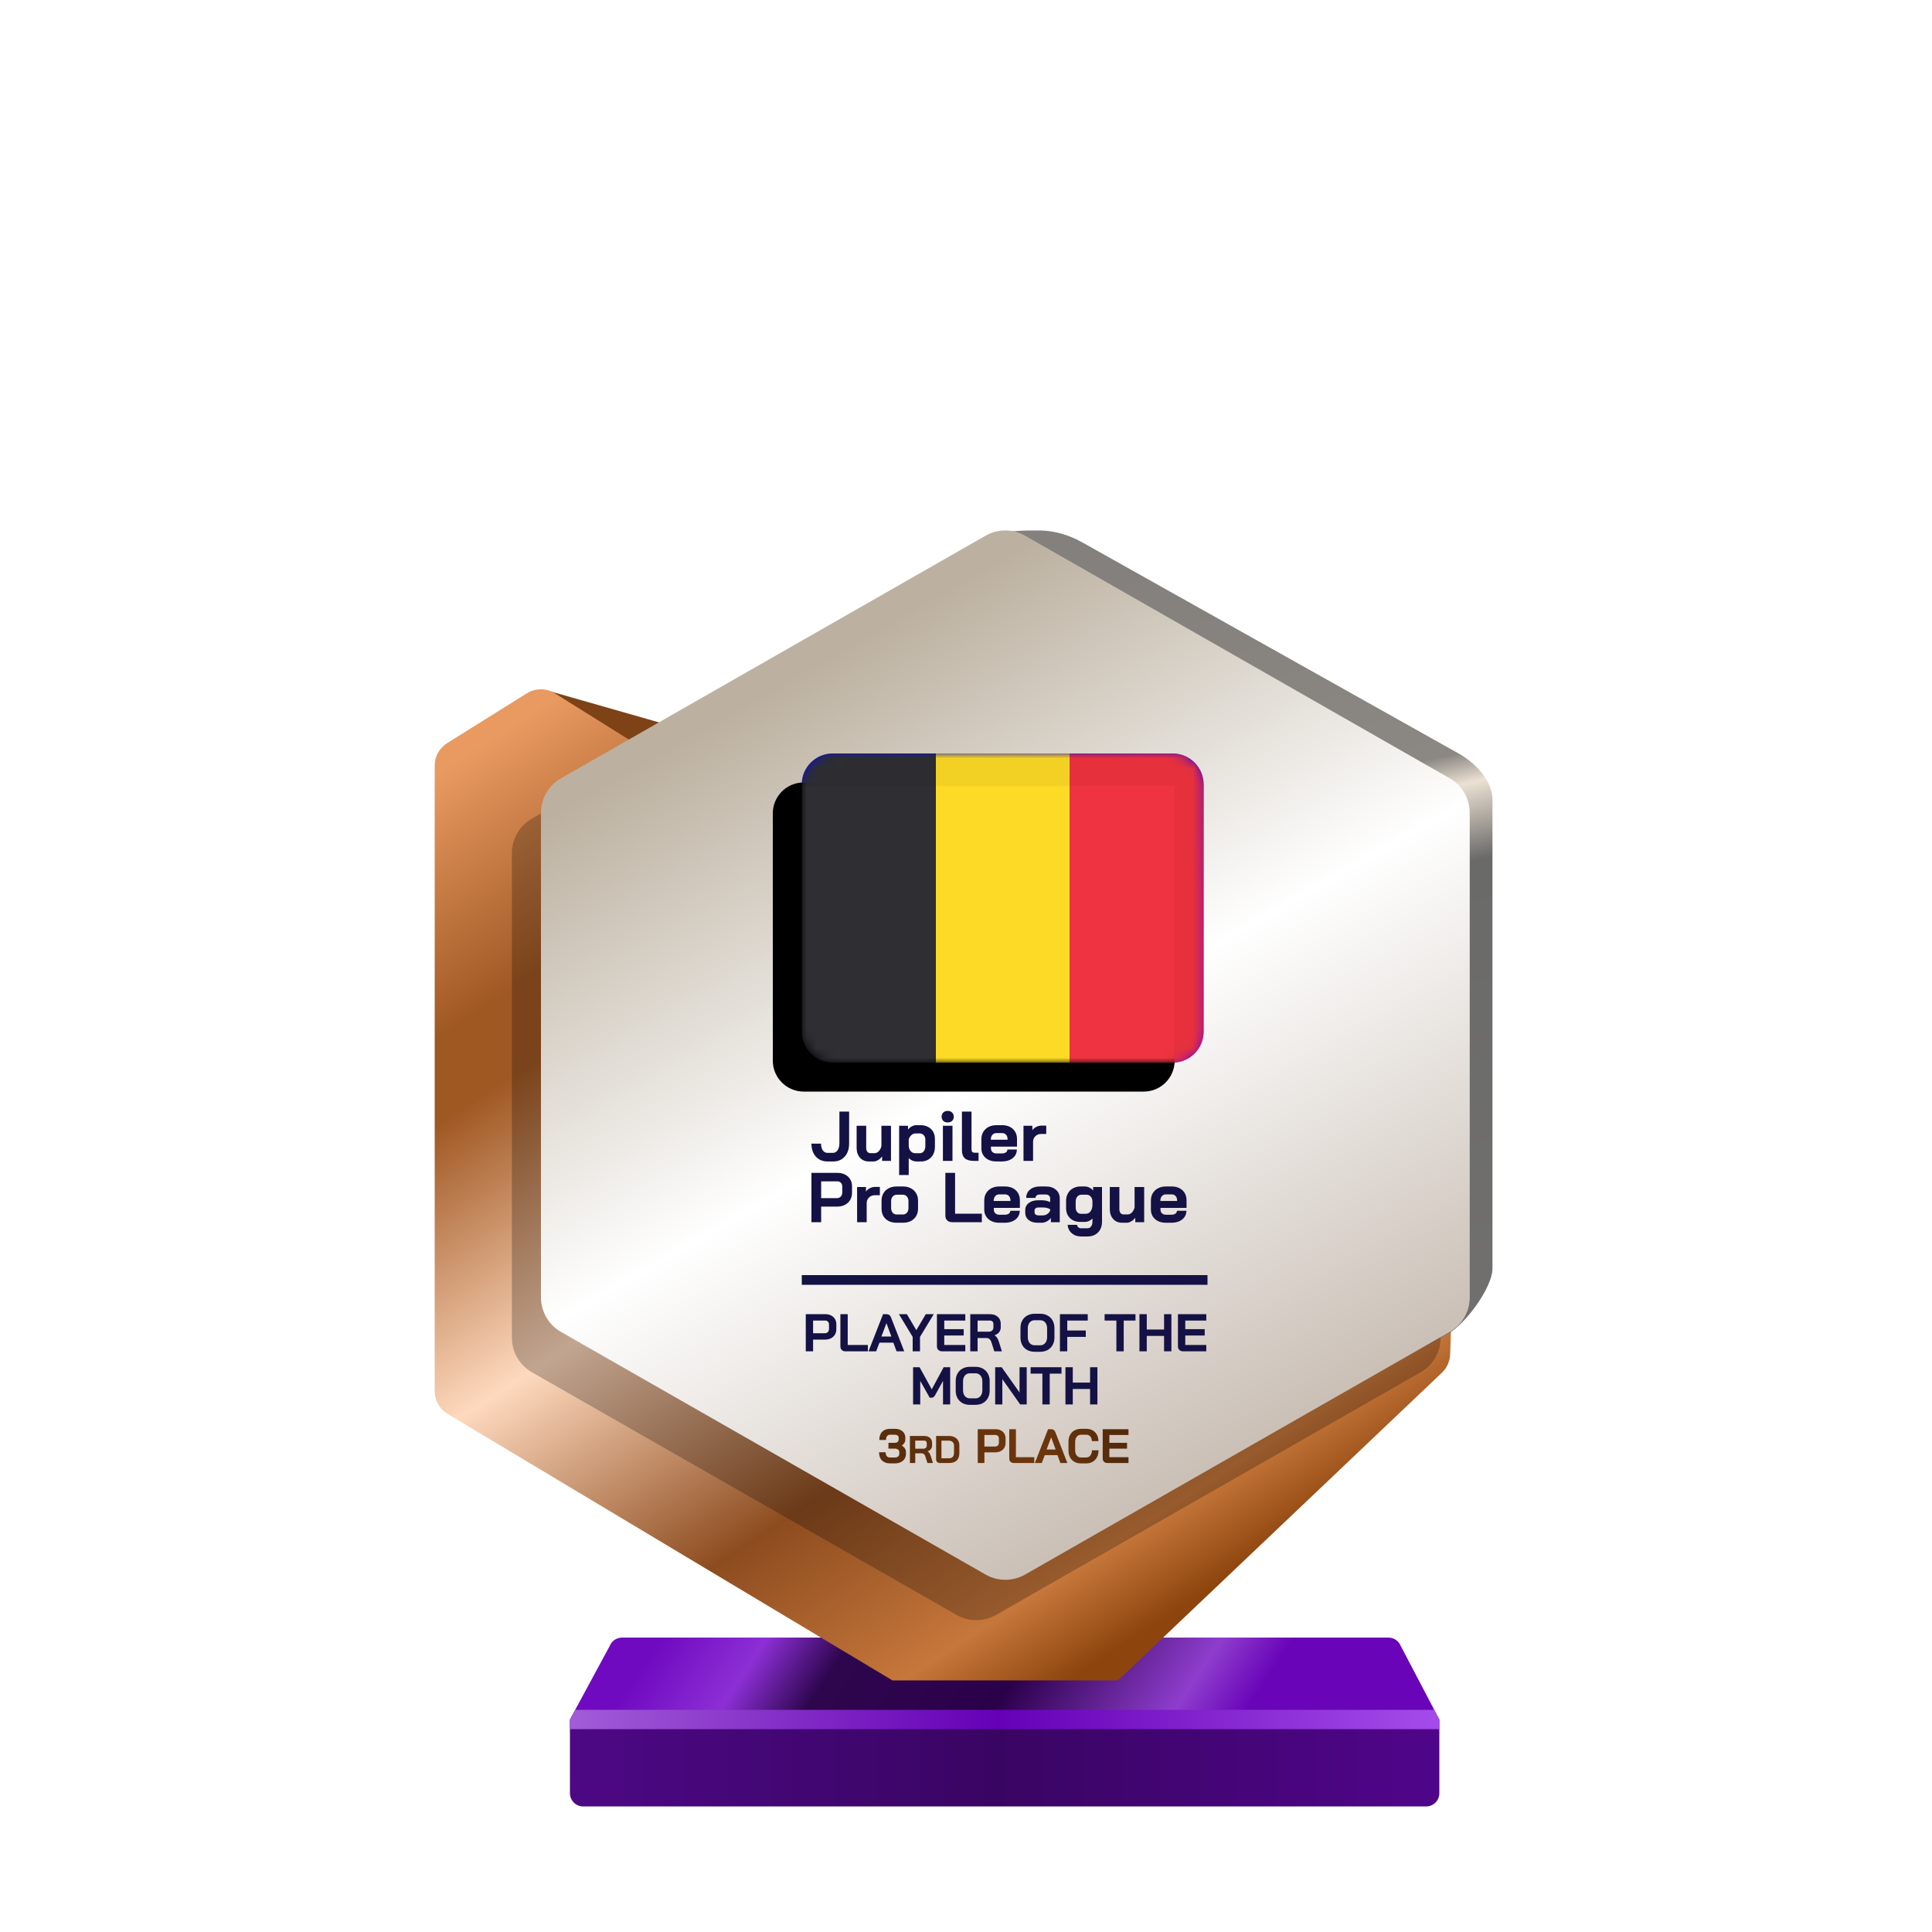<?xml version="1.0" encoding="UTF-8"?>
<svg width="200px" height="200px" viewBox="0 0 200 200" version="1.1" xmlns="http://www.w3.org/2000/svg" xmlns:xlink="http://www.w3.org/1999/xlink">
    <title>belgium_bronze_month</title>
    <defs>
        <linearGradient x1="7.778%" y1="48.193%" x2="80%" y2="52.643%" id="linearGradient-1">
            <stop stop-color="#700AC0" offset="0%"></stop>
            <stop stop-color="#8C2FD5" offset="16.729%"></stop>
            <stop stop-color="#2E064E" offset="30.206%"></stop>
            <stop stop-color="#2A004A" offset="59.729%"></stop>
            <stop stop-color="#8E3DCD" offset="88.523%"></stop>
            <stop stop-color="#6904B8" offset="100%"></stop>
        </linearGradient>
        <linearGradient x1="0%" y1="44.444%" x2="100%" y2="44.444%" id="linearGradient-2">
            <stop stop-color="#4D0885" offset="0%"></stop>
            <stop stop-color="#390563" offset="49.007%"></stop>
            <stop stop-color="#50058A" offset="100%"></stop>
        </linearGradient>
        <linearGradient x1="0%" y1="49.975%" x2="101.111%" y2="50.025%" id="linearGradient-3">
            <stop stop-color="#A25DD8" offset="0%"></stop>
            <stop stop-color="#6500B6" offset="48.57%"></stop>
            <stop stop-color="#A64EEC" offset="100%"></stop>
        </linearGradient>
        <linearGradient x1="5.34%" y1="5.021%" x2="66.312%" y2="97.36%" id="linearGradient-4">
            <stop stop-color="#E89A61" offset="0%"></stop>
            <stop stop-color="#A05823" offset="20.203%"></stop>
            <stop stop-color="#A05823" offset="26.726%"></stop>
            <stop stop-color="#FED9BE" offset="50.106%"></stop>
            <stop stop-color="#8D4C1F" offset="73.858%"></stop>
            <stop stop-color="#C6773B" offset="91.795%"></stop>
            <stop stop-color="#8D450D" offset="100%"></stop>
        </linearGradient>
        <linearGradient x1="53.535%" y1="0.09%" x2="63.301%" y2="84.266%" id="linearGradient-5">
            <stop stop-color="#83807D" offset="0%"></stop>
            <stop stop-color="#8B8782" offset="30.989%"></stop>
            <stop stop-color="#EBE1D3" offset="34.706%"></stop>
            <stop stop-color="#6A6A69" offset="43.802%"></stop>
            <stop stop-color="#71706E" offset="100%"></stop>
        </linearGradient>
        <linearGradient x1="30.976%" y1="12.068%" x2="74.446%" y2="99.419%" id="linearGradient-6">
            <stop stop-color="#BCB1A0" offset="0%"></stop>
            <stop stop-color="#FFFFFF" offset="44.34%"></stop>
            <stop stop-color="#BEB1A5" offset="100%"></stop>
        </linearGradient>
        <linearGradient x1="0%" y1="50.353%" x2="94.547%" y2="49.039%" id="linearGradient-7">
            <stop stop-color="#582D0D" offset="0%"></stop>
            <stop stop-color="#6F360C" offset="67.123%"></stop>
            <stop stop-color="#542B0A" offset="100%"></stop>
        </linearGradient>
        <linearGradient x1="9.615%" y1="21.893%" x2="57.693%" y2="81.065%" id="linearGradient-8">
            <stop stop-color="#0B12C6" offset="0%"></stop>
            <stop stop-color="#8805B7" offset="100%"></stop>
        </linearGradient>
        <path d="M0,3.2 C0,1.433 1.433,0 3.2,0 L38.4,0 C40.167,0 41.6,1.433 41.6,3.2 L41.6,28.8 C41.6,30.567 40.167,32 38.4,32 L3.2,32 C1.433,32 0,30.567 0,28.8 L0,3.2 Z" id="path-9"></path>
        <filter x="-3.6%" y="-4.7%" width="107.2%" height="109.4%" filterUnits="objectBoundingBox" id="filter-11">
            <feOffset dx="-3" dy="3" in="SourceAlpha" result="shadowOffsetInner1"></feOffset>
            <feComposite in="shadowOffsetInner1" in2="SourceAlpha" operator="arithmetic" k2="-1" k3="1" result="shadowInnerInner1"></feComposite>
            <feColorMatrix values="0 0 0 0 0   0 0 0 0 0   0 0 0 0 0  0 0 0 0.24 0" type="matrix" in="shadowInnerInner1"></feColorMatrix>
        </filter>
    </defs>
    <g id="belgium_bronze_month" stroke="none" stroke-width="1" fill="none" fill-rule="evenodd">
        <g id="euro_qualify_gold_shield" transform="translate(45, 54.91)" fill-rule="nonzero">
            <g id="trophy" transform="translate(0, -0)">
                <path d="M14,123.094 L18.119,115.479 C18.326,114.955 18.832,114.612 19.395,114.612 L98.73,114.612 C99.293,114.612 99.799,114.955 100.006,115.479 L104,123.094 L14,123.094 Z" id="Path" fill="url(#linearGradient-1)"></path>
                <path d="M14.002,130.72 L14,123.094 L104,123.094 L104,130.727 C104,131.485 103.385,132.094 102.626,132.094 L15.375,132.094 C14.616,132.094 14.002,131.479 14.002,130.72 Z" id="Path" fill="url(#linearGradient-2)"></path>
                <polygon id="Path" fill="url(#linearGradient-3)" points="14 123.094 14 124.094 104 124.094 104 123.094 103.452 122.094 14.55 122.094"></polygon>
                <path d="M11.464,16.654 L20.261,21.869 L24,20.094 L11.525,16.531 C11.446,16.499 11.391,16.61 11.464,16.654 Z" id="Path" fill="#7D4216"></path>
                <path d="M0,24.345 L0,89.103 C0,90.068 0.507,90.963 1.335,91.459 L47.386,119.045 L70.736,119.045 L104.263,87.195 C104.783,86.701 105.089,86.023 105.116,85.305 L105.418,77.153 L59.061,101.876 L23.356,81.379 C22.503,80.889 21.976,79.98 21.976,78.996 L21.976,24.345 C21.976,23.398 21.488,22.518 20.685,22.016 L12.444,16.865 C11.553,16.308 10.423,16.308 9.532,16.865 L1.291,22.016 C0.488,22.518 0,23.398 0,24.345 Z" id="Path" fill="url(#linearGradient-4)"></path>
                <path d="M55.452,6.452 L55.452,23.273 L55.452,76.985 C55.447,77.345 55.386,77.705 55.452,78.059 L55.452,99.456 C56.143,103.174 64.863,105.097 68.146,103.221 L105,83.094 C106.712,82.116 109.5,78.37 109.5,76.399 L109.5,27.883 C109.5,25.898 107.73,24.067 106,23.094 L67.023,1.229 C65.692,0.482 64.208,0.031 62.683,0.006 C55.838,-0.108 55.107,1.508 55.452,6.452 Z" id="Path" fill="url(#linearGradient-5)"></path>
                <path d="M54.018,4.718 L10.065,29.833 C8.782,30.567 7.989,31.932 7.989,33.411 L7.989,83.569 C7.989,85.048 8.782,86.413 10.065,87.147 L54.018,112.263 C55.285,112.987 56.84,112.987 58.107,112.263 L102.059,87.147 C103.343,86.413 104.136,85.048 104.136,83.569 L104.136,33.411 C104.136,31.932 103.343,30.567 102.059,29.833 L58.107,4.718 C56.84,3.994 55.285,3.994 54.018,4.718 Z" id="Path" fill-opacity="0.24" fill="#000000"></path>
                <path d="M57.029,0.543 L13.076,25.659 C11.792,26.392 11,27.758 11,29.236 L11,79.394 C11,80.873 11.792,82.238 13.076,82.972 L57.029,108.088 C58.296,108.812 59.851,108.812 61.118,108.088 L105.07,82.972 C106.354,82.238 107.146,80.873 107.146,79.394 L107.146,29.236 C107.146,27.758 106.354,26.392 105.07,25.659 L61.118,0.543 C59.851,-0.181 58.296,-0.181 57.029,0.543 Z" id="Path" fill="url(#linearGradient-6)"></path>
                <path d="M38.413,81.134 L40.44,81.134 C40.663,81.134 40.861,81.178 41.033,81.266 C41.205,81.35 41.339,81.473 41.434,81.634 C41.53,81.791 41.577,81.973 41.577,82.178 L41.577,82.689 C41.577,82.901 41.528,83.09 41.429,83.255 C41.33,83.416 41.191,83.542 41.011,83.634 C40.836,83.722 40.63,83.766 40.396,83.766 L39.171,83.766 L39.171,84.98 L38.413,84.98 L38.413,81.134 Z M40.385,83.106 C40.513,83.106 40.618,83.066 40.698,82.985 C40.779,82.901 40.819,82.791 40.819,82.656 L40.819,82.211 C40.819,82.083 40.782,81.982 40.709,81.909 C40.639,81.832 40.546,81.793 40.429,81.793 L39.171,81.793 L39.171,83.106 L40.385,83.106 Z M42.53,84.98 C42.368,84.98 42.238,84.934 42.139,84.842 C42.044,84.747 41.997,84.623 41.997,84.469 L41.997,81.134 L42.755,81.134 L42.755,84.321 L44.843,84.321 L44.843,84.98 L42.53,84.98 Z M46.754,81.134 C46.992,81.134 47.153,81.244 47.237,81.464 L48.605,84.98 L47.814,84.98 L47.479,84.084 L46.04,84.084 L45.699,84.98 L44.908,84.98 L46.413,81.134 L46.754,81.134 Z M48.881,81.134 L49.859,82.788 L50.837,81.134 L51.661,81.134 L50.238,83.485 L50.238,84.98 L49.48,84.98 L49.48,83.485 L48.057,81.134 L48.881,81.134 Z M46.765,82.062 L46.243,83.447 L47.276,83.447 L46.765,82.062 Z M52.525,84.98 C52.368,84.98 52.239,84.932 52.141,84.837 C52.042,84.742 51.992,84.617 51.992,84.463 L51.992,81.134 L54.926,81.134 L54.926,81.793 L52.75,81.793 L52.75,82.683 L54.761,82.683 L54.761,83.343 L52.75,83.343 L52.75,84.321 L54.926,84.321 L54.926,84.98 L52.525,84.98 Z M55.442,81.134 L57.486,81.134 C57.819,81.134 58.087,81.224 58.288,81.403 C58.493,81.583 58.596,81.819 58.596,82.112 L58.596,82.496 C58.596,82.687 58.541,82.854 58.431,82.996 C58.325,83.136 58.169,83.242 57.964,83.315 L57.964,83.326 C58.081,83.403 58.169,83.491 58.228,83.59 C58.29,83.689 58.35,83.826 58.409,84.002 L58.717,84.98 L57.931,84.98 L57.64,84.068 C57.592,83.91 57.526,83.793 57.442,83.716 C57.358,83.639 57.253,83.601 57.129,83.601 L56.2,83.601 L56.2,84.98 L55.442,84.98 L55.442,81.134 Z M57.343,82.947 C57.497,82.947 57.618,82.907 57.706,82.826 C57.794,82.742 57.838,82.634 57.838,82.502 L57.838,82.145 C57.838,82.039 57.805,81.954 57.739,81.892 C57.673,81.826 57.585,81.793 57.475,81.793 L56.2,81.793 L56.2,82.947 L57.343,82.947 Z M62.105,85.024 C61.816,85.024 61.56,84.963 61.336,84.842 C61.116,84.718 60.944,84.546 60.82,84.326 C60.699,84.103 60.639,83.844 60.639,83.551 L60.639,82.562 C60.639,82.269 60.699,82.013 60.82,81.793 C60.944,81.57 61.116,81.398 61.336,81.277 C61.56,81.152 61.816,81.09 62.105,81.09 L62.688,81.09 C62.977,81.09 63.232,81.152 63.451,81.277 C63.675,81.398 63.847,81.57 63.968,81.793 C64.092,82.013 64.155,82.269 64.155,82.562 L64.155,83.551 C64.155,83.844 64.092,84.103 63.968,84.326 C63.847,84.546 63.675,84.718 63.451,84.842 C63.232,84.963 62.977,85.024 62.688,85.024 L62.105,85.024 Z M62.688,84.353 C62.9,84.353 63.071,84.277 63.199,84.123 C63.331,83.969 63.397,83.767 63.397,83.518 L63.397,82.595 C63.397,82.346 63.331,82.145 63.199,81.991 C63.071,81.837 62.9,81.76 62.688,81.76 L62.105,81.76 C61.893,81.76 61.721,81.837 61.589,81.991 C61.461,82.145 61.397,82.346 61.397,82.595 L61.397,83.518 C61.397,83.767 61.461,83.969 61.589,84.123 C61.721,84.277 61.893,84.353 62.105,84.353 L62.688,84.353 Z M64.724,81.134 L67.603,81.134 L67.603,81.793 L65.482,81.793 L65.482,82.826 L67.4,82.826 L67.4,83.485 L65.482,83.485 L65.482,84.98 L64.724,84.98 L64.724,81.134 Z M70.568,81.793 L69.348,81.793 L69.348,81.134 L72.545,81.134 L72.545,81.793 L71.326,81.793 L71.326,84.98 L70.568,84.98 L70.568,81.793 Z M72.954,81.134 L73.713,81.134 L73.713,82.722 L75.504,82.722 L75.504,81.134 L76.262,81.134 L76.262,84.98 L75.504,84.98 L75.504,83.381 L73.713,83.381 L73.713,84.98 L72.954,84.98 L72.954,81.134 Z M77.474,84.98 C77.316,84.98 77.188,84.932 77.089,84.837 C76.99,84.742 76.941,84.617 76.941,84.463 L76.941,81.134 L79.875,81.134 L79.875,81.793 L77.699,81.793 L77.699,82.683 L79.71,82.683 L79.71,83.343 L77.699,83.343 L77.699,84.321 L79.875,84.321 L79.875,84.98 L77.474,84.98 Z M49.522,86.628 L50.197,86.628 L51.455,88.914 L52.686,86.628 L53.362,86.628 L53.362,90.474 L52.62,90.474 L52.62,88.04 L51.812,89.501 C51.758,89.6 51.701,89.672 51.642,89.716 C51.587,89.756 51.523,89.776 51.45,89.776 L51.241,89.776 L50.263,88.04 L50.263,90.474 L49.522,90.474 L49.522,86.628 Z M55.401,90.518 C55.112,90.518 54.856,90.457 54.632,90.337 C54.413,90.212 54.24,90.04 54.116,89.82 C53.995,89.597 53.935,89.338 53.935,89.045 L53.935,88.056 C53.935,87.763 53.995,87.507 54.116,87.287 C54.24,87.064 54.413,86.892 54.632,86.771 C54.856,86.646 55.112,86.584 55.401,86.584 L55.984,86.584 C56.273,86.584 56.528,86.646 56.748,86.771 C56.971,86.892 57.143,87.064 57.264,87.287 C57.388,87.507 57.451,87.763 57.451,88.056 L57.451,89.045 C57.451,89.338 57.388,89.597 57.264,89.82 C57.143,90.04 56.971,90.212 56.748,90.337 C56.528,90.457 56.273,90.518 55.984,90.518 L55.401,90.518 Z M55.984,89.848 C56.196,89.848 56.367,89.771 56.495,89.617 C56.627,89.463 56.693,89.262 56.693,89.012 L56.693,88.089 C56.693,87.84 56.627,87.639 56.495,87.485 C56.367,87.331 56.196,87.254 55.984,87.254 L55.401,87.254 C55.189,87.254 55.017,87.331 54.885,87.485 C54.757,87.639 54.693,87.84 54.693,88.089 L54.693,89.012 C54.693,89.262 54.757,89.463 54.885,89.617 C55.017,89.771 55.189,89.848 55.401,89.848 L55.984,89.848 Z M58.02,86.628 L58.696,86.628 L60.542,89.243 L60.542,86.628 L61.284,86.628 L61.284,90.474 L60.608,90.474 L58.762,87.859 L58.762,90.474 L58.02,90.474 L58.02,86.628 Z M62.909,87.287 L61.689,87.287 L61.689,86.628 L64.886,86.628 L64.886,87.287 L63.667,87.287 L63.667,90.474 L62.909,90.474 L62.909,87.287 Z M65.295,86.628 L66.054,86.628 L66.054,88.216 L67.845,88.216 L67.845,86.628 L68.603,86.628 L68.603,90.474 L67.845,90.474 L67.845,88.875 L66.054,88.875 L66.054,90.474 L65.295,90.474 L65.295,86.628 Z M38,78.09 C38,78.09 38,77.866 38,77.59 C38,77.314 38,77.09 38,77.09 L80,77.09 L80,77.59 L80,78.09 L38,78.09 Z" id="Combined-Shape" fill="#141144"></path>
                <path d="M48.355,94.735 C48.492,94.815 48.597,94.913 48.67,95.03 C48.747,95.147 48.785,95.268 48.785,95.395 L48.785,95.595 C48.785,95.788 48.737,95.96 48.64,96.11 C48.543,96.26 48.407,96.377 48.23,96.46 C48.057,96.54 47.855,96.58 47.625,96.58 L47.14,96.58 C46.783,96.58 46.503,96.478 46.3,96.275 C46.1,96.072 46,95.788 46,95.425 L46.68,95.425 C46.68,95.598 46.72,95.733 46.8,95.83 C46.88,95.923 46.993,95.97 47.14,95.97 L47.625,95.97 C47.765,95.97 47.878,95.937 47.965,95.87 C48.052,95.8 48.095,95.708 48.095,95.595 L48.095,95.395 C48.095,95.292 48.05,95.208 47.96,95.145 C47.87,95.082 47.753,95.05 47.61,95.05 L46.97,95.05 L46.97,94.45 L47.61,94.45 C47.737,94.45 47.838,94.42 47.915,94.36 C47.992,94.297 48.03,94.215 48.03,94.115 L48.03,93.915 C48.03,93.822 47.993,93.748 47.92,93.695 C47.847,93.638 47.752,93.61 47.635,93.61 L47.15,93.61 C47.013,93.61 46.907,93.658 46.83,93.755 C46.757,93.848 46.72,93.982 46.72,94.155 L46.025,94.155 C46.025,93.792 46.123,93.508 46.32,93.305 C46.52,93.102 46.797,93 47.15,93 L47.635,93 C47.848,93 48.037,93.038 48.2,93.115 C48.367,93.192 48.495,93.3 48.585,93.44 C48.675,93.577 48.72,93.735 48.72,93.915 L48.72,94.115 C48.72,94.238 48.688,94.353 48.625,94.46 C48.562,94.567 48.472,94.658 48.355,94.735 Z M49.194,93.74 L50.682,93.74 C50.925,93.74 51.119,93.805 51.266,93.936 C51.415,94.067 51.49,94.239 51.49,94.452 L51.49,94.732 C51.49,94.871 51.45,94.992 51.37,95.096 C51.293,95.197 51.179,95.275 51.03,95.328 L51.03,95.336 C51.115,95.392 51.179,95.456 51.222,95.528 C51.267,95.6 51.311,95.7 51.354,95.828 L51.578,96.54 L51.006,96.54 L50.794,95.876 C50.759,95.761 50.711,95.676 50.65,95.62 C50.589,95.564 50.513,95.536 50.422,95.536 L49.746,95.536 L49.746,96.54 L49.194,96.54 L49.194,93.74 Z M50.578,95.06 C50.69,95.06 50.778,95.031 50.842,94.972 C50.906,94.911 50.938,94.832 50.938,94.736 L50.938,94.476 C50.938,94.399 50.914,94.337 50.866,94.292 C50.818,94.244 50.754,94.22 50.674,94.22 L49.746,94.22 L49.746,95.06 L50.578,95.06 Z M52.293,96.54 C52.178,96.54 52.085,96.505 52.013,96.436 C51.941,96.367 51.905,96.276 51.905,96.164 L51.905,93.74 L53.241,93.74 C53.454,93.74 53.641,93.78 53.801,93.86 C53.964,93.94 54.089,94.053 54.177,94.2 C54.267,94.347 54.313,94.516 54.313,94.708 L54.313,95.492 C54.313,95.836 54.224,96.097 54.045,96.276 C53.866,96.452 53.603,96.54 53.257,96.54 L52.293,96.54 Z M53.241,96.052 C53.411,96.052 53.541,96.003 53.629,95.904 C53.717,95.805 53.761,95.66 53.761,95.468 L53.761,94.732 C53.761,94.58 53.712,94.459 53.613,94.368 C53.514,94.275 53.385,94.228 53.225,94.228 L52.457,94.228 L52.457,96.052 L53.241,96.052 Z M56.216,93.04 L58.061,93.04 C58.264,93.04 58.444,93.08 58.601,93.16 C58.758,93.237 58.879,93.348 58.966,93.495 C59.053,93.638 59.096,93.803 59.096,93.99 L59.096,94.455 C59.096,94.648 59.051,94.82 58.961,94.97 C58.871,95.117 58.744,95.232 58.581,95.315 C58.421,95.395 58.234,95.435 58.021,95.435 L56.906,95.435 L56.906,96.54 L56.216,96.54 L56.216,93.04 Z M58.011,94.835 C58.128,94.835 58.223,94.798 58.296,94.725 C58.369,94.648 58.406,94.548 58.406,94.425 L58.406,94.02 C58.406,93.903 58.373,93.812 58.306,93.745 C58.243,93.675 58.158,93.64 58.051,93.64 L56.906,93.64 L56.906,94.835 L58.011,94.835 Z M59.963,96.54 C59.816,96.54 59.698,96.498 59.608,96.415 C59.521,96.328 59.478,96.215 59.478,96.075 L59.478,93.04 L60.168,93.04 L60.168,95.94 L62.068,95.94 L62.068,96.54 L59.963,96.54 Z M64.467,95.725 L63.157,95.725 L62.847,96.54 L62.127,96.54 L63.497,93.04 L63.807,93.04 C64.024,93.04 64.17,93.14 64.247,93.34 L65.492,96.54 L64.772,96.54 L64.467,95.725 Z M63.342,95.145 L64.282,95.145 L63.817,93.885 L63.812,93.885 L63.342,95.145 Z M66.898,96.58 C66.641,96.58 66.415,96.525 66.218,96.415 C66.025,96.305 65.875,96.15 65.768,95.95 C65.661,95.747 65.608,95.513 65.608,95.25 L65.608,94.33 C65.608,94.067 65.661,93.835 65.768,93.635 C65.878,93.432 66.031,93.275 66.228,93.165 C66.428,93.055 66.658,93 66.918,93 L67.448,93 C67.698,93 67.918,93.053 68.108,93.16 C68.298,93.267 68.445,93.417 68.548,93.61 C68.655,93.8 68.708,94.022 68.708,94.275 L68.028,94.275 C68.028,94.075 67.975,93.915 67.868,93.795 C67.761,93.672 67.621,93.61 67.448,93.61 L66.918,93.61 C66.731,93.61 66.581,93.68 66.468,93.82 C66.355,93.957 66.298,94.137 66.298,94.36 L66.298,95.22 C66.298,95.443 66.353,95.625 66.463,95.765 C66.573,95.902 66.718,95.97 66.898,95.97 L67.438,95.97 C67.615,95.97 67.758,95.902 67.868,95.765 C67.981,95.628 68.038,95.448 68.038,95.225 L68.718,95.225 C68.718,95.495 68.665,95.733 68.558,95.94 C68.451,96.143 68.301,96.302 68.108,96.415 C67.915,96.525 67.691,96.58 67.438,96.58 L66.898,96.58 Z M69.636,96.54 C69.492,96.54 69.376,96.497 69.286,96.41 C69.196,96.323 69.151,96.21 69.151,96.07 L69.151,93.04 L71.821,93.04 L71.821,93.64 L69.841,93.64 L69.841,94.45 L71.671,94.45 L71.671,95.05 L69.841,95.05 L69.841,95.94 L71.821,95.94 L71.821,96.54 L69.636,96.54 Z" id="Combined-Shape" fill="url(#linearGradient-7)"></path>
            </g>
        </g>
        <g id="Path-+-Shape-+-Path-159-Mask" transform="translate(83, 78)">
            <mask id="mask-10" fill="white">
                <use xlink:href="#path-9"></use>
            </mask>
            <g id="Mask" fill-rule="nonzero">
                <use fill="url(#linearGradient-8)" xlink:href="#path-9"></use>
                <use fill="black" fill-opacity="1" filter="url(#filter-11)" xlink:href="#path-9"></use>
            </g>
            <g id="flag" mask="url(#mask-10)" fill-rule="nonzero">
                <path d="M27.728,0 L38.4,0 C40.167,0 41.6,1.433 41.6,3.2 L41.6,28.8 C41.6,30.567 40.167,32 38.4,32 L27.728,32 L27.728,0 Z" id="Path" fill="#EF3340"></path>
                <polygon id="Path" fill="#FDDA25" points="13.872 0 27.728 0 27.728 32 13.872 32"></polygon>
                <path d="M0,3.2 C0,1.433 1.433,0 3.2,0 L13.872,0 L13.872,32 L3.2,32 C1.433,32 0,30.567 0,28.8 L0,3.2 Z" id="Path" fill="#2F2F33"></path>
            </g>
            <path d="M0.007,3.364 L0.007,3.305 C0.007,1.483 1.485,0.005 3.307,0.005 L38.313,0.005 C40.136,0.005 41.613,1.483 41.613,3.305 L41.613,28.953 C41.613,30.636 40.249,32.001 38.565,32.001 L38.565,32.001 L38.565,32.001 L38.565,3.364 L0.007,3.364 Z" id="Path-159" fill="#000000" opacity="0.2" mask="url(#mask-10)"></path>
        </g>
        <path d="M84,121.416 L86.69,121.416 C86.987,121.416 87.249,121.475 87.478,121.591 C87.706,121.703 87.884,121.866 88.01,122.08 C88.136,122.289 88.2,122.529 88.2,122.801 L88.2,123.48 C88.2,123.762 88.134,124.012 88.003,124.23 C87.872,124.444 87.687,124.612 87.449,124.734 C87.215,124.85 86.943,124.909 86.632,124.909 L85.006,124.909 L85.006,126.52 L84,126.52 L84,121.416 Z M86.618,124.034 C86.788,124.034 86.926,123.98 87.033,123.873 C87.14,123.762 87.193,123.616 87.193,123.436 L87.193,122.845 C87.193,122.675 87.145,122.541 87.048,122.444 C86.955,122.342 86.831,122.291 86.676,122.291 L85.006,122.291 L85.006,124.034 L86.618,124.034 Z M88.727,122.882 L89.646,122.882 L89.646,123.348 C89.738,123.207 89.869,123.093 90.039,123.006 C90.215,122.913 90.397,122.867 90.586,122.867 L91.082,122.867 L91.082,123.727 L90.586,123.727 C90.329,123.727 90.12,123.805 89.959,123.961 C89.799,124.116 89.719,124.316 89.719,124.559 L89.719,126.52 L88.727,126.52 L88.727,122.882 Z M92.812,126.578 C92.505,126.578 92.233,126.52 91.995,126.403 C91.762,126.282 91.579,126.112 91.448,125.893 C91.322,125.674 91.258,125.421 91.258,125.135 L91.258,124.282 C91.258,123.995 91.324,123.742 91.455,123.523 C91.587,123.3 91.769,123.127 92.002,123.006 C92.24,122.884 92.513,122.823 92.819,122.823 L93.475,122.823 C93.781,122.823 94.051,122.884 94.284,123.006 C94.522,123.127 94.707,123.3 94.838,123.523 C94.97,123.742 95.035,123.995 95.035,124.282 L95.035,125.135 C95.035,125.421 94.97,125.674 94.838,125.893 C94.707,126.112 94.522,126.282 94.284,126.403 C94.051,126.52 93.779,126.578 93.468,126.578 L92.812,126.578 Z M93.453,125.725 C93.633,125.725 93.776,125.664 93.883,125.543 C93.99,125.417 94.044,125.254 94.044,125.054 L94.044,124.347 C94.044,124.148 93.99,123.987 93.883,123.866 C93.776,123.74 93.635,123.676 93.46,123.676 L92.833,123.676 C92.658,123.676 92.517,123.74 92.411,123.866 C92.304,123.987 92.25,124.148 92.25,124.347 L92.25,125.054 C92.25,125.254 92.304,125.417 92.411,125.543 C92.517,125.664 92.656,125.725 92.826,125.725 L93.453,125.725 Z M98.57,126.52 C98.356,126.52 98.184,126.459 98.053,126.338 C97.926,126.211 97.863,126.046 97.863,125.842 L97.863,121.416 L98.869,121.416 L98.869,125.645 L101.64,125.645 L101.64,126.52 L98.57,126.52 Z M103.449,126.578 C103.143,126.578 102.871,126.522 102.633,126.41 C102.399,126.294 102.217,126.133 102.086,125.929 C101.955,125.72 101.889,125.482 101.889,125.215 L101.889,124.274 C101.889,123.987 101.955,123.735 102.086,123.516 C102.217,123.297 102.399,123.127 102.633,123.006 C102.871,122.884 103.143,122.823 103.449,122.823 L104.032,122.823 C104.499,122.823 104.873,122.955 105.155,123.217 C105.437,123.48 105.578,123.829 105.578,124.267 L105.578,125.04 L102.881,125.04 L102.881,125.215 C102.881,125.375 102.932,125.504 103.034,125.601 C103.136,125.698 103.274,125.747 103.449,125.747 L104.018,125.747 C104.188,125.747 104.324,125.711 104.426,125.638 C104.533,125.56 104.587,125.46 104.587,125.339 L105.564,125.339 C105.564,125.582 105.498,125.798 105.367,125.988 C105.235,126.177 105.051,126.323 104.813,126.425 C104.579,126.527 104.31,126.578 104.003,126.578 L103.449,126.578 Z M104.601,124.325 L104.601,124.267 C104.601,124.077 104.55,123.927 104.448,123.815 C104.346,123.698 104.21,123.64 104.04,123.64 L103.449,123.64 C103.274,123.64 103.133,123.701 103.026,123.822 C102.919,123.944 102.866,124.104 102.866,124.303 L102.866,124.325 L104.601,124.325 Z M107.402,126.578 C107.023,126.578 106.717,126.484 106.483,126.294 C106.25,126.104 106.133,125.854 106.133,125.543 L106.133,125.273 C106.133,124.967 106.255,124.722 106.498,124.537 C106.741,124.347 107.062,124.252 107.46,124.252 L107.905,124.252 C108.031,124.252 108.168,124.269 108.313,124.303 C108.459,124.337 108.593,124.384 108.714,124.442 L108.714,124.063 C108.714,123.941 108.673,123.844 108.59,123.771 C108.513,123.693 108.408,123.655 108.277,123.655 L107.65,123.655 C107.514,123.655 107.404,123.686 107.322,123.749 C107.239,123.812 107.198,123.898 107.198,124.004 L106.235,124.004 C106.235,123.65 106.364,123.365 106.622,123.151 C106.884,122.933 107.227,122.823 107.65,122.823 L108.277,122.823 C108.705,122.823 109.05,122.938 109.312,123.166 C109.575,123.39 109.706,123.688 109.706,124.063 L109.706,126.52 L108.787,126.52 L108.787,126.083 C108.671,126.233 108.527,126.355 108.357,126.447 C108.187,126.534 108.019,126.578 107.854,126.578 L107.402,126.578 Z M107.927,125.82 C108.107,125.82 108.267,125.774 108.408,125.681 C108.549,125.589 108.651,125.465 108.714,125.31 L108.714,125.186 C108.637,125.127 108.527,125.081 108.386,125.047 C108.25,125.013 108.104,124.996 107.949,124.996 L107.489,124.996 C107.373,124.996 107.278,125.025 107.205,125.084 C107.132,125.142 107.096,125.22 107.096,125.317 L107.096,125.506 C107.096,125.599 107.135,125.674 107.212,125.732 C107.295,125.791 107.402,125.82 107.533,125.82 L107.927,125.82 Z M111.922,128 C111.534,128 111.21,127.888 110.953,127.665 C110.695,127.446 110.552,127.157 110.522,126.797 L111.499,126.797 C111.509,126.904 111.553,126.989 111.631,127.052 C111.708,127.12 111.806,127.154 111.922,127.154 L112.578,127.154 C112.729,127.154 112.851,127.091 112.943,126.965 C113.04,126.843 113.089,126.683 113.089,126.484 L113.089,126.141 C112.992,126.248 112.873,126.333 112.732,126.396 C112.596,126.459 112.464,126.491 112.338,126.491 L111.835,126.491 C111.393,126.491 111.035,126.36 110.763,126.097 C110.496,125.835 110.362,125.489 110.362,125.062 L110.362,124.318 C110.362,124.022 110.425,123.762 110.552,123.538 C110.678,123.309 110.855,123.134 111.084,123.013 C111.312,122.886 111.575,122.823 111.871,122.823 L112.294,122.823 C112.459,122.823 112.62,122.862 112.775,122.94 C112.936,123.018 113.065,123.12 113.162,123.246 L113.162,122.882 L114.08,122.882 L114.08,126.484 C114.08,126.785 114.017,127.05 113.891,127.278 C113.769,127.507 113.594,127.684 113.366,127.81 C113.138,127.937 112.875,128 112.578,128 L111.922,128 Z M112.403,125.652 C112.588,125.652 112.744,125.577 112.87,125.426 C112.997,125.271 113.069,125.069 113.089,124.821 L113.089,124.318 C113.069,124.124 113.004,123.968 112.892,123.851 C112.78,123.735 112.639,123.676 112.469,123.676 L111.959,123.676 C111.779,123.676 111.633,123.742 111.521,123.873 C111.41,124.004 111.354,124.177 111.354,124.391 L111.354,124.989 C111.354,125.188 111.405,125.348 111.507,125.47 C111.609,125.591 111.74,125.652 111.9,125.652 L112.403,125.652 Z M116.162,126.578 C115.778,126.578 115.469,126.449 115.236,126.192 C115.002,125.929 114.886,125.587 114.886,125.164 L114.886,122.882 L115.877,122.882 L115.877,125.178 C115.877,125.339 115.916,125.47 115.994,125.572 C116.077,125.669 116.183,125.718 116.315,125.718 L116.738,125.718 C116.898,125.718 117.044,125.652 117.175,125.521 C117.306,125.385 117.399,125.207 117.452,124.989 L117.452,122.882 L118.444,122.882 L118.444,126.52 L117.525,126.52 L117.525,126.053 C117.413,126.209 117.275,126.335 117.11,126.432 C116.949,126.53 116.794,126.578 116.643,126.578 L116.162,126.578 Z M120.702,126.578 C120.395,126.578 120.123,126.522 119.885,126.41 C119.652,126.294 119.469,126.133 119.338,125.929 C119.207,125.72 119.141,125.482 119.141,125.215 L119.141,124.274 C119.141,123.987 119.207,123.735 119.338,123.516 C119.469,123.297 119.652,123.127 119.885,123.006 C120.123,122.884 120.395,122.823 120.702,122.823 L121.285,122.823 C121.751,122.823 122.126,122.955 122.408,123.217 C122.69,123.48 122.83,123.829 122.83,124.267 L122.83,125.04 L120.133,125.04 L120.133,125.215 C120.133,125.375 120.184,125.504 120.286,125.601 C120.388,125.698 120.526,125.747 120.702,125.747 L121.27,125.747 C121.44,125.747 121.576,125.711 121.679,125.638 C121.786,125.56 121.839,125.46 121.839,125.339 L122.816,125.339 C122.816,125.582 122.75,125.798 122.619,125.988 C122.488,126.177 122.303,126.323 122.065,126.425 C121.832,126.527 121.562,126.578 121.256,126.578 L120.702,126.578 Z M121.853,124.325 L121.853,124.267 C121.853,124.077 121.802,123.927 121.7,123.815 C121.598,123.698 121.462,123.64 121.292,123.64 L120.702,123.64 C120.526,123.64 120.386,123.701 120.279,123.822 C120.172,123.944 120.118,124.104 120.118,124.303 L120.118,124.325 L121.853,124.325 Z M85.662,120.235 C85.332,120.235 85.04,120.16 84.787,120.009 C84.54,119.853 84.345,119.637 84.204,119.36 C84.068,119.078 84,118.755 84,118.39 L84.992,118.39 C84.992,118.677 85.052,118.908 85.174,119.083 C85.3,119.258 85.463,119.345 85.662,119.345 L86.224,119.345 C86.423,119.345 86.583,119.256 86.705,119.076 C86.831,118.891 86.895,118.65 86.895,118.354 L86.895,115.073 L87.901,115.073 L87.901,118.398 C87.901,118.762 87.833,119.083 87.697,119.36 C87.56,119.637 87.368,119.853 87.121,120.009 C86.873,120.16 86.588,120.235 86.268,120.235 L85.662,120.235 Z M89.953,120.235 C89.569,120.235 89.26,120.106 89.027,119.849 C88.794,119.586 88.677,119.243 88.677,118.82 L88.677,116.538 L89.669,116.538 L89.669,118.835 C89.669,118.996 89.707,119.127 89.785,119.229 C89.868,119.326 89.975,119.375 90.106,119.375 L90.529,119.375 C90.689,119.375 90.835,119.309 90.966,119.178 C91.098,119.042 91.19,118.864 91.244,118.646 L91.244,116.538 L92.235,116.538 L92.235,120.177 L91.316,120.177 L91.316,119.71 C91.205,119.866 91.066,119.992 90.901,120.089 C90.74,120.186 90.585,120.235 90.434,120.235 L89.953,120.235 Z M93.078,116.538 L93.997,116.538 L93.997,116.932 C94.099,116.796 94.228,116.687 94.383,116.604 C94.544,116.521 94.699,116.48 94.85,116.48 L95.309,116.48 C95.601,116.48 95.859,116.541 96.082,116.662 C96.306,116.779 96.478,116.944 96.6,117.158 C96.721,117.372 96.782,117.617 96.782,117.895 L96.782,118.711 C96.782,119.013 96.721,119.28 96.6,119.513 C96.478,119.742 96.308,119.919 96.09,120.045 C95.871,120.172 95.618,120.235 95.331,120.235 L94.857,120.235 C94.721,120.235 94.58,120.203 94.434,120.14 C94.294,120.077 94.172,119.992 94.07,119.885 L94.07,121.635 L93.078,121.635 L93.078,116.538 Z M95.2,119.382 C95.38,119.382 95.523,119.314 95.63,119.178 C95.737,119.042 95.791,118.862 95.791,118.638 L95.791,117.968 C95.791,117.778 95.735,117.625 95.623,117.508 C95.516,117.392 95.373,117.333 95.193,117.333 L94.748,117.333 C94.607,117.333 94.473,117.392 94.347,117.508 C94.221,117.62 94.128,117.766 94.07,117.946 L94.07,118.667 C94.094,118.881 94.167,119.054 94.289,119.185 C94.415,119.316 94.568,119.382 94.748,119.382 L95.2,119.382 Z M98.106,116.196 C97.916,116.196 97.763,116.142 97.646,116.035 C97.535,115.924 97.479,115.778 97.479,115.598 C97.479,115.418 97.535,115.275 97.646,115.168 C97.763,115.056 97.916,115 98.106,115 C98.295,115 98.446,115.056 98.558,115.168 C98.674,115.275 98.733,115.418 98.733,115.598 C98.733,115.778 98.674,115.924 98.558,116.035 C98.446,116.142 98.295,116.196 98.106,116.196 Z M97.61,116.538 L98.601,116.538 L98.601,120.177 L97.61,120.177 L97.61,116.538 Z M100.833,120.177 C100.401,120.177 100.082,120.087 99.878,119.907 C99.679,119.722 99.579,119.438 99.579,119.054 L99.579,115.073 L100.571,115.073 L100.571,118.996 C100.571,119.112 100.597,119.197 100.651,119.251 C100.704,119.304 100.789,119.331 100.906,119.331 L101.3,119.331 L101.3,120.177 L100.833,120.177 Z M103.151,120.235 C102.845,120.235 102.572,120.179 102.334,120.067 C102.101,119.951 101.919,119.79 101.788,119.586 C101.656,119.377 101.591,119.139 101.591,118.872 L101.591,117.931 C101.591,117.644 101.656,117.392 101.788,117.173 C101.919,116.954 102.101,116.784 102.334,116.662 C102.572,116.541 102.845,116.48 103.151,116.48 L103.734,116.48 C104.201,116.48 104.575,116.611 104.857,116.874 C105.139,117.136 105.28,117.486 105.28,117.924 L105.28,118.697 L102.582,118.697 L102.582,118.872 C102.582,119.032 102.633,119.161 102.735,119.258 C102.837,119.355 102.976,119.404 103.151,119.404 L103.72,119.404 C103.89,119.404 104.026,119.367 104.128,119.295 C104.235,119.217 104.288,119.117 104.288,118.996 L105.265,118.996 C105.265,119.238 105.2,119.455 105.069,119.644 C104.937,119.834 104.753,119.98 104.514,120.082 C104.281,120.184 104.011,120.235 103.705,120.235 L103.151,120.235 Z M104.303,117.982 L104.303,117.924 C104.303,117.734 104.252,117.583 104.15,117.472 C104.048,117.355 103.912,117.297 103.742,117.297 L103.151,117.297 C102.976,117.297 102.835,117.357 102.728,117.479 C102.621,117.6 102.568,117.761 102.568,117.96 L102.568,117.982 L104.303,117.982 Z M105.952,116.538 L106.87,116.538 L106.87,117.005 C106.963,116.864 107.094,116.75 107.264,116.662 C107.439,116.57 107.621,116.524 107.811,116.524 L108.307,116.524 L108.307,117.384 L107.811,117.384 C107.553,117.384 107.344,117.462 107.184,117.617 C107.023,117.773 106.943,117.972 106.943,118.215 L106.943,120.177 L105.952,120.177 L105.952,116.538 Z" id="Combined-Shape" fill="#141144" fill-rule="nonzero"></path>
    </g>
</svg>